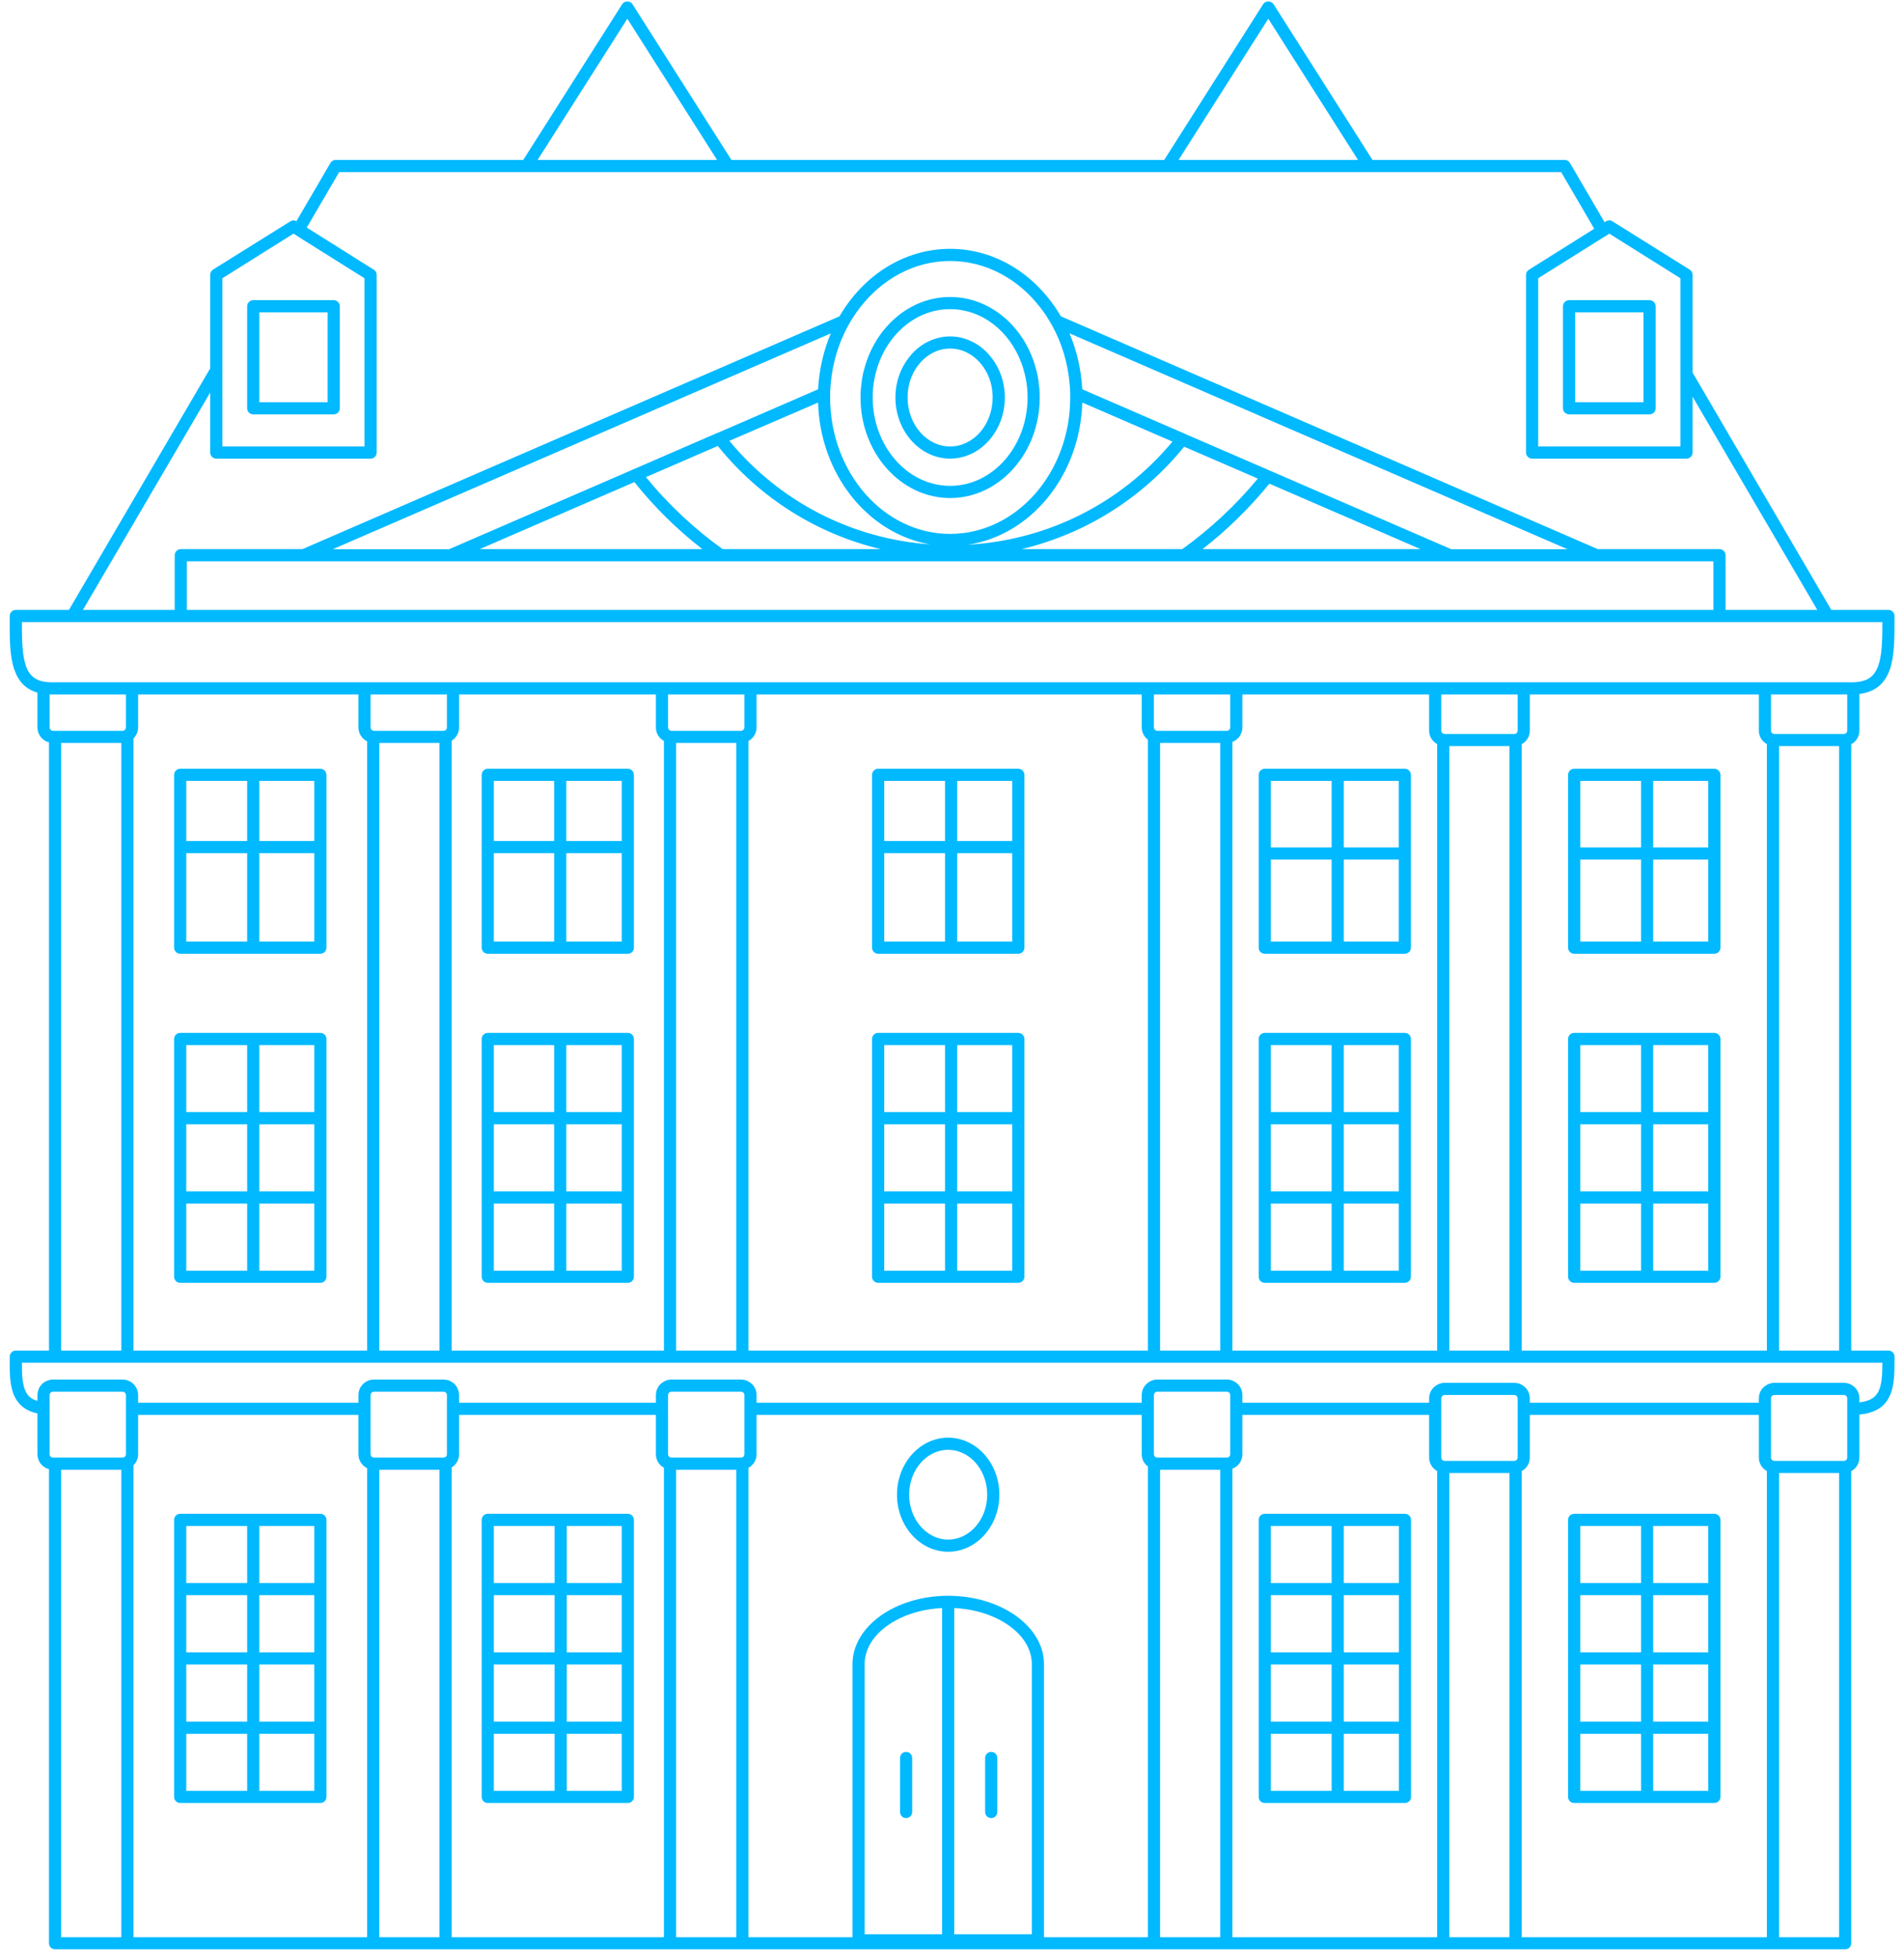 <svg width="214" height="220" viewBox="0 0 214 220" fill="none" xmlns="http://www.w3.org/2000/svg">
<path d="M157.908 170.083H142.153C141.77 170.083 141.47 170.384 141.47 170.766V201.894C141.47 202.277 141.77 202.577 142.153 202.577H157.908C158.277 202.577 158.591 202.277 158.591 201.894V170.766C158.591 170.384 158.277 170.083 157.908 170.083ZM149.668 201.211H142.836V194.802H149.668V201.211ZM149.668 193.436H142.836V187.013H149.668V193.436ZM149.668 185.647H142.836V179.225H149.668V185.647ZM149.668 177.858H142.836V171.449H149.668V177.858ZM157.225 201.211H151.035V194.802H157.225V201.211ZM157.225 193.436H151.035V187.013H157.225V193.436ZM157.225 185.647H151.035V179.225H157.225V185.647ZM157.225 177.858H151.035V171.449H157.225V177.858Z" fill="#00B9FF"/>
<path d="M70.564 170.083H54.822C54.44 170.083 54.139 170.384 54.139 170.766V201.894C54.139 202.277 54.44 202.577 54.822 202.577H70.564C70.947 202.577 71.247 202.277 71.247 201.894V170.766C71.247 170.384 70.947 170.083 70.564 170.083ZM62.338 201.211H55.506V194.802H62.338V201.211ZM62.338 193.436H55.506V187.013H62.338V193.436ZM62.338 185.647H55.506V179.225H62.338V185.647ZM62.338 177.858H55.506V171.449H62.338V177.858ZM69.881 201.211H63.704V194.802H69.881V201.211ZM69.881 193.436H63.704V187.013H69.881V193.436ZM69.881 185.647H63.704V179.225H69.881V185.647ZM69.881 177.858H63.704V171.449H69.881V177.858Z" fill="#00B9FF"/>
<path d="M112.009 41.049C111.79 40.666 111.544 40.311 111.271 39.983C110.697 39.286 109.986 38.726 109.194 38.357C109.003 38.261 108.811 38.179 108.62 38.111C108.032 37.906 107.431 37.796 106.789 37.796C106.147 37.796 105.545 37.906 104.958 38.111C104.766 38.179 104.562 38.261 104.37 38.357C103.578 38.726 102.881 39.286 102.307 39.983C102.034 40.311 101.788 40.666 101.569 41.049C100.981 42.087 100.64 43.331 100.64 44.656C100.64 48.441 103.4 51.529 106.789 51.529C110.178 51.529 112.938 48.441 112.938 44.656C112.938 43.331 112.596 42.087 112.009 41.049ZM106.789 50.163C104.152 50.163 102.006 47.69 102.006 44.656C102.006 42.388 103.209 40.434 104.93 39.6C105.067 39.532 105.217 39.464 105.368 39.409C105.819 39.245 106.297 39.163 106.789 39.163C107.281 39.163 107.759 39.245 108.21 39.409C108.36 39.464 108.511 39.532 108.647 39.6C110.369 40.434 111.571 42.388 111.571 44.656C111.571 47.69 109.426 50.163 106.789 50.163Z" fill="#00B9FF"/>
<path d="M116.75 43.112C116.737 42.839 116.696 42.579 116.641 42.319V42.306C116.586 42.032 116.532 41.759 116.45 41.5C115.247 36.813 111.366 33.369 106.789 33.369C102.211 33.369 98.344 36.813 97.128 41.5C97.046 41.759 96.991 42.032 96.937 42.306V42.319C96.882 42.579 96.841 42.839 96.827 43.112C96.745 43.618 96.718 44.137 96.718 44.656C96.718 50.887 101.241 55.957 106.789 55.957C112.35 55.957 116.86 50.887 116.86 44.656C116.86 44.137 116.832 43.618 116.75 43.112ZM106.789 54.59C101.993 54.59 98.085 50.136 98.085 44.656C98.085 43.904 98.153 43.167 98.303 42.47C98.358 42.183 98.426 41.91 98.508 41.636C98.576 41.349 98.672 41.049 98.781 40.775C100.107 37.223 103.195 34.736 106.789 34.736C110.383 34.736 113.471 37.223 114.796 40.775C114.906 41.049 115.001 41.349 115.07 41.636C115.152 41.91 115.22 42.183 115.275 42.47C115.425 43.167 115.493 43.904 115.493 44.656C115.493 50.136 111.585 54.59 106.789 54.59Z" fill="#00B9FF"/>
<path d="M111.407 204.272C111.025 204.272 110.724 203.971 110.724 203.589V197.522C110.724 197.139 111.025 196.838 111.407 196.838C111.79 196.838 112.091 197.139 112.091 197.522V203.589C112.091 203.958 111.79 204.272 111.407 204.272Z" fill="#00B9FF"/>
<path d="M101.842 204.272C101.46 204.272 101.159 203.971 101.159 203.589V197.522C101.159 197.139 101.46 196.838 101.842 196.838C102.225 196.838 102.525 197.139 102.525 197.522V203.589C102.525 203.958 102.225 204.272 101.842 204.272Z" fill="#00B9FF"/>
<path d="M37.509 33.724H28.463C28.286 33.724 28.135 33.792 28.012 33.902C27.903 33.997 27.821 34.12 27.794 34.271V34.284C27.78 34.325 27.78 34.366 27.78 34.407V45.872C27.78 46.255 28.081 46.555 28.463 46.555H37.509C37.878 46.555 38.193 46.255 38.193 45.872V34.407C38.193 34.038 37.878 33.724 37.509 33.724ZM36.826 45.189H29.147V35.091H36.826V45.189Z" fill="#00B9FF"/>
<path d="M185.47 33.738C185.442 33.724 185.429 33.724 185.401 33.724H176.355C175.986 33.724 175.672 34.038 175.672 34.407V45.872C175.672 46.255 175.986 46.555 176.355 46.555H185.401C185.784 46.555 186.084 46.255 186.084 45.872V34.407C186.084 34.066 185.825 33.765 185.47 33.738ZM184.718 45.189H177.039V35.091H184.718V45.189Z" fill="#00B9FF"/>
<path d="M208.986 82.083V77.97C210.694 77.765 211.801 76.877 212.389 75.278C212.935 73.734 212.935 71.753 212.935 69.457V69.211C212.935 68.842 212.635 68.528 212.252 68.528H205.83L190.239 41.868V30.882C190.239 30.65 190.116 30.431 189.911 30.294L181.234 24.87C181.015 24.719 180.742 24.719 180.509 24.87L180.345 24.965L176.451 18.311C176.328 18.092 176.096 17.969 175.85 17.969H154.26L143.137 0.465C142.877 0.068 142.221 0.068 141.975 0.465L130.852 17.969H82.206L71.083 0.465C70.837 0.068 70.181 0.068 69.935 0.465L58.812 17.969H37.728C37.482 17.969 37.263 18.092 37.14 18.311L33.314 24.856C33.096 24.719 32.836 24.733 32.631 24.87L23.94 30.294C23.749 30.431 23.626 30.65 23.626 30.882V41.39L7.748 68.528H1.776C1.394 68.528 1.093 68.842 1.093 69.211V69.471C1.079 71.766 1.079 73.748 1.626 75.278C2.104 76.631 2.952 77.465 4.209 77.82V81.728C4.209 82.534 4.755 83.218 5.507 83.409V151.745H1.776C1.394 151.745 1.093 152.046 1.093 152.429V152.62C1.079 154.232 1.079 155.763 1.653 156.938C2.145 157.922 2.979 158.55 4.209 158.81V163.388C4.209 164.208 4.755 164.877 5.507 165.068V218.333C5.507 218.716 5.807 219.016 6.19 219.016H207.388C207.77 219.016 208.071 218.716 208.071 218.333V165.287C208.617 165 208.986 164.426 208.986 163.757V158.933C210.653 158.783 211.774 158.127 212.348 156.938C212.935 155.763 212.935 154.232 212.935 152.606V152.429C212.935 152.046 212.635 151.745 212.252 151.745H208.071V83.614C208.617 83.327 208.986 82.753 208.986 82.083ZM180.455 26.523L180.878 26.25L181.22 26.468L188.872 31.265V50.163H172.884V31.265L179.881 26.878L180.455 26.523ZM142.549 2.104L152.634 17.969H132.465L142.549 2.104ZM70.509 2.104L80.594 17.969H60.425L70.509 2.104ZM24.992 31.265L32.208 26.742L32.986 26.25L33.205 26.386L33.779 26.755L40.967 31.265V50.163H24.992V31.265ZM23.626 44.096V50.846C23.626 51.229 23.927 51.529 24.309 51.529H41.65C42.032 51.529 42.333 51.229 42.333 50.846V30.882C42.333 30.65 42.224 30.431 42.019 30.308L34.476 25.567L38.124 19.335H175.467L179.184 25.703L171.846 30.308C171.641 30.431 171.518 30.65 171.518 30.882V50.846C171.518 51.229 171.832 51.529 172.201 51.529H189.555C189.924 51.529 190.239 51.229 190.239 50.846V44.574L204.258 68.528H193.942V62.379C193.942 62.01 193.641 61.696 193.258 61.696H179.58L119.237 35.542C116.573 30.978 111.995 27.958 106.789 27.958C101.583 27.958 97.005 30.978 94.354 35.542L33.998 61.696H20.319C19.95 61.696 19.636 62.01 19.636 62.379V68.528H9.319L23.626 44.096ZM118.281 36.621C119.333 38.548 120.016 40.748 120.221 43.126C120.248 43.371 120.262 43.631 120.276 43.891C120.289 44.137 120.289 44.396 120.289 44.642V44.656C120.289 53.114 114.236 59.988 106.789 59.988C99.355 59.988 93.302 53.114 93.302 44.656V44.642C93.302 44.383 93.302 44.137 93.316 43.877C93.329 43.631 93.343 43.371 93.37 43.126C93.575 40.748 94.258 38.548 95.311 36.621C95.502 36.266 95.707 35.938 95.912 35.61C96.158 35.241 96.404 34.872 96.677 34.531C99.15 31.347 102.771 29.324 106.789 29.324C110.82 29.324 114.455 31.347 116.914 34.544C117.188 34.886 117.447 35.241 117.68 35.61V35.624C117.884 35.952 118.089 36.266 118.281 36.621ZM133.093 50.19L141.374 53.77C138.86 56.804 136.004 59.455 132.888 61.696H114.81C121.943 60.001 128.352 56.025 133.093 50.19ZM108.77 61.204C115.876 60.138 121.396 53.429 121.642 45.23L131.781 49.616C126.015 56.544 117.748 60.698 108.77 61.204ZM142.672 54.344L159.657 61.696H135.157C137.903 59.564 140.417 57.104 142.672 54.344ZM143.15 53.06H143.137L142.399 52.732L133.202 48.755C133.175 48.728 133.148 48.728 133.12 48.714L121.642 43.74C121.519 41.513 121.027 39.382 120.207 37.455L176.15 61.696L176.178 61.709H163.114L163.087 61.696L143.15 53.06ZM72.6 53.606L80.676 50.108C85.404 55.97 91.826 59.988 98.986 61.696H81.222C78.052 59.427 75.142 56.722 72.6 53.606ZM78.94 61.696H53.92L71.302 54.166C73.57 57.009 76.139 59.523 78.94 61.696ZM81.974 49.534L91.949 45.23C92.181 53.319 97.565 59.96 104.534 61.163C95.721 60.534 87.645 56.38 81.974 49.534ZM91.949 43.74L80.703 48.619C80.662 48.619 80.635 48.632 80.608 48.646L71.48 52.609H71.466L70.974 52.827L50.504 61.696L50.477 61.709H37.4L37.427 61.696L93.384 37.455C92.564 39.382 92.072 41.513 91.949 43.74ZM192.575 63.062V68.528H21.003V63.062H192.575ZM13.637 217.65H6.873V165.137H13.637V217.65ZM14.156 163.388C14.156 163.606 13.979 163.77 13.774 163.77H5.958C5.753 163.77 5.575 163.606 5.575 163.388V156.747C5.575 156.542 5.753 156.364 5.958 156.364H13.774C13.979 156.364 14.156 156.542 14.156 156.747V163.388ZM41.267 217.65H15.004V164.631C15.332 164.303 15.523 163.866 15.523 163.388V158.974H40.283V163.388C40.283 164.085 40.693 164.672 41.267 164.959V217.65ZM49.398 217.65H42.633V165.137H49.398V217.65ZM50.231 163.388C50.231 163.524 50.176 163.634 50.067 163.702C50.012 163.743 49.93 163.77 49.848 163.77H42.032C42.005 163.77 41.978 163.77 41.95 163.757C41.786 163.729 41.65 163.579 41.65 163.388V156.747C41.65 156.555 41.786 156.405 41.95 156.378C41.978 156.364 42.005 156.364 42.032 156.364H49.848C49.93 156.364 50.012 156.391 50.067 156.432C50.176 156.501 50.231 156.624 50.231 156.747V163.388ZM74.622 217.65H50.764V164.877C51.27 164.576 51.597 164.016 51.597 163.388V158.974H73.721V163.388C73.721 164.044 74.076 164.617 74.622 164.904V217.65ZM82.753 217.65H75.989V165.137H82.753V217.65ZM83.668 163.388C83.668 163.552 83.573 163.688 83.436 163.743C83.381 163.757 83.34 163.77 83.286 163.77H75.47C75.415 163.77 75.347 163.757 75.306 163.729C75.169 163.675 75.087 163.552 75.087 163.388V156.747C75.087 156.596 75.169 156.46 75.306 156.405C75.347 156.378 75.415 156.364 75.47 156.364H83.286C83.34 156.364 83.381 156.378 83.436 156.391C83.573 156.446 83.668 156.583 83.668 156.747V163.388ZM105.887 217.322H97.183V186.973C97.183 183.639 101.022 180.919 105.887 180.673V217.322ZM115.971 217.322H107.253V180.673C112.118 180.919 115.971 183.639 115.971 186.973V217.322ZM129.021 217.65H117.338V186.973C117.338 182.737 112.501 179.293 106.57 179.293C100.64 179.293 95.816 182.737 95.816 186.973V217.65H84.119V164.918C84.666 164.631 85.035 164.057 85.035 163.388V158.974H128.324V163.388C128.324 163.962 128.598 164.467 129.021 164.768V217.65ZM137.152 217.65H130.388V165.137H137.152V217.65ZM138.272 163.388C138.272 163.606 138.108 163.77 137.889 163.77H130.073C129.896 163.77 129.745 163.647 129.704 163.47C129.691 163.442 129.691 163.415 129.691 163.388V156.747C129.691 156.719 129.691 156.706 129.704 156.678C129.732 156.501 129.896 156.364 130.073 156.364H137.889C138.108 156.364 138.272 156.542 138.272 156.747V163.388ZM161.529 217.65H138.518V165.014C139.174 164.768 139.639 164.139 139.639 163.388V158.974H160.627V163.757C160.627 164.413 160.983 164.986 161.529 165.273V217.65ZM169.66 217.65H162.896V165.506H169.66V217.65ZM170.575 163.757C170.575 163.921 170.48 164.057 170.343 164.112C170.288 164.126 170.247 164.139 170.193 164.139H162.376C162.322 164.139 162.253 164.126 162.212 164.098C162.076 164.044 161.994 163.921 161.994 163.757V157.116C161.994 156.965 162.076 156.829 162.212 156.774C162.253 156.747 162.322 156.733 162.376 156.733H170.193C170.247 156.733 170.288 156.747 170.343 156.76C170.48 156.829 170.575 156.965 170.575 157.116V163.757ZM198.588 217.65H171.026V165.287C171.573 165 171.942 164.426 171.942 163.757V158.974H197.686V163.757C197.686 164.413 198.041 164.986 198.588 165.273V217.65ZM206.704 217.65H199.954V165.506H206.704V217.65ZM207.62 163.757C207.62 163.921 207.524 164.057 207.388 164.112C207.374 164.126 207.36 164.126 207.347 164.126C207.319 164.139 207.278 164.139 207.251 164.139H199.435C199.38 164.139 199.312 164.126 199.271 164.098C199.134 164.044 199.052 163.921 199.052 163.757V157.116C199.052 156.952 199.134 156.829 199.271 156.774C199.312 156.747 199.38 156.733 199.435 156.733H207.251C207.278 156.733 207.319 156.733 207.347 156.747C207.36 156.747 207.374 156.76 207.388 156.76C207.524 156.815 207.62 156.952 207.62 157.116V163.757ZM211.569 153.112C211.569 154.424 211.514 155.544 211.132 156.323C210.872 156.842 210.407 157.403 208.986 157.567V157.116C208.986 156.446 208.617 155.872 208.071 155.585C207.866 155.462 207.634 155.394 207.388 155.38C207.374 155.367 207.36 155.367 207.347 155.38C207.319 155.367 207.278 155.367 207.251 155.367H199.435C199.38 155.367 199.325 155.367 199.271 155.38C199.025 155.394 198.793 155.476 198.588 155.599C198.041 155.886 197.686 156.46 197.686 157.116V157.608H171.942V157.116C171.942 156.446 171.573 155.872 171.026 155.585C170.821 155.462 170.589 155.394 170.343 155.38C170.288 155.367 170.247 155.367 170.193 155.367H162.376C162.322 155.367 162.267 155.367 162.212 155.38C161.966 155.394 161.734 155.476 161.529 155.599C160.983 155.886 160.627 156.46 160.627 157.116V157.608H139.639V156.747C139.639 155.995 139.174 155.367 138.518 155.121C138.327 155.039 138.108 154.998 137.889 154.998H130.073C129.95 154.998 129.827 155.011 129.704 155.039C129.458 155.093 129.226 155.203 129.021 155.367C128.598 155.667 128.324 156.173 128.324 156.747V157.608H85.035V156.747C85.035 156.077 84.666 155.503 84.119 155.216C83.914 155.093 83.682 155.025 83.436 155.011C83.381 154.998 83.34 154.998 83.286 154.998H75.47C75.415 154.998 75.36 154.998 75.306 155.011C75.06 155.025 74.827 155.107 74.622 155.23C74.076 155.517 73.721 156.091 73.721 156.747V157.608H51.597V156.747C51.597 156.118 51.27 155.558 50.764 155.257C50.559 155.121 50.327 155.039 50.067 155.025C49.999 154.998 49.917 154.998 49.848 154.998H42.032C42.005 154.998 41.978 154.998 41.95 155.011C41.704 155.011 41.472 155.066 41.267 155.175C40.693 155.462 40.283 156.05 40.283 156.747V157.608H15.523V156.747C15.523 156.268 15.332 155.831 15.004 155.503C14.812 155.312 14.58 155.175 14.32 155.093C14.143 155.025 13.965 154.998 13.774 154.998H5.958C5.807 154.998 5.643 155.011 5.507 155.066C4.755 155.257 4.209 155.927 4.209 156.747V157.403C3.402 157.17 3.075 156.733 2.883 156.337C2.501 155.544 2.46 154.424 2.46 153.112H211.569ZM5.958 82.111C5.753 82.111 5.575 81.933 5.575 81.728V78.011C5.643 78.025 5.725 78.025 5.794 78.025H14.156V81.728C14.156 81.933 13.979 82.111 13.774 82.111H5.958ZM13.637 83.477V151.745H6.873V83.477H13.637ZM41.267 83.299V151.745H15.004V82.958C15.332 82.644 15.523 82.206 15.523 81.728V78.025H40.283V81.728C40.283 82.411 40.693 83.013 41.267 83.299ZM42.032 82.111C42.005 82.111 41.978 82.111 41.95 82.097C41.786 82.056 41.65 81.906 41.65 81.728V78.025H50.231V81.728C50.231 81.851 50.176 81.974 50.067 82.042C50.012 82.083 49.93 82.111 49.848 82.111H42.032ZM49.398 83.477V151.745H42.633V83.477H49.398ZM74.622 83.245V151.745H50.764V83.218C51.27 82.903 51.597 82.357 51.597 81.728V78.025H73.721V81.728C73.721 82.384 74.076 82.958 74.622 83.245ZM75.47 82.111C75.415 82.111 75.347 82.097 75.306 82.07C75.169 82.015 75.087 81.878 75.087 81.728V78.025H83.668V81.728C83.668 81.878 83.573 82.015 83.436 82.083C83.381 82.097 83.34 82.111 83.286 82.111H75.47ZM82.753 83.477V151.745H75.989V83.477H82.753ZM129.021 83.108V151.745H84.119V83.258C84.666 82.958 85.035 82.384 85.035 81.728V78.025H128.324V81.728C128.324 82.288 128.598 82.794 129.021 83.108ZM130.073 82.111C129.896 82.111 129.745 81.974 129.704 81.81C129.691 81.783 129.691 81.755 129.691 81.728V78.025H138.272V81.728C138.272 81.933 138.108 82.111 137.889 82.111H130.073ZM137.152 83.477V151.745H130.388V83.477H137.152ZM161.529 83.6V151.745H138.518V83.354C139.174 83.108 139.639 82.466 139.639 81.728V78.025H160.627V82.083C160.627 82.739 160.983 83.313 161.529 83.6ZM162.376 82.466C162.322 82.466 162.253 82.452 162.212 82.425C162.076 82.37 161.994 82.247 161.994 82.083V78.025H170.575V82.083C170.575 82.247 170.48 82.384 170.343 82.439C170.288 82.452 170.247 82.466 170.193 82.466H162.376ZM169.66 83.832V151.745H162.896V83.832H169.66ZM198.588 83.6V151.745H171.026V83.614C171.573 83.327 171.942 82.753 171.942 82.083V78.025H197.686V82.083C197.686 82.739 198.041 83.313 198.588 83.6ZM199.435 82.466C199.38 82.466 199.312 82.452 199.271 82.425C199.134 82.37 199.052 82.247 199.052 82.083V78.025H207.62V82.083C207.62 82.247 207.524 82.384 207.388 82.439C207.374 82.452 207.36 82.452 207.347 82.452C207.319 82.466 207.278 82.466 207.251 82.466H199.435ZM206.704 83.832V151.745H199.954V83.832H206.704ZM5.794 76.659C5.725 76.659 5.643 76.659 5.575 76.645C5.548 76.659 5.534 76.659 5.507 76.645C5.288 76.645 5.083 76.618 4.892 76.576C4.646 76.535 4.414 76.467 4.209 76.358C3.594 76.085 3.184 75.579 2.911 74.827C2.487 73.598 2.46 71.821 2.46 69.894H211.569C211.569 71.808 211.542 73.598 211.104 74.814C210.722 75.866 210.066 76.426 208.986 76.59C208.781 76.631 208.549 76.645 208.303 76.659H5.794Z" fill="#00B9FF"/>
<path d="M106.57 161.529C103.4 161.529 100.817 164.399 100.817 167.938C100.817 171.477 103.4 174.347 106.57 174.347C109.74 174.347 112.323 171.477 112.323 167.938C112.323 164.399 109.74 161.529 106.57 161.529ZM106.57 172.98C104.152 172.98 102.184 170.712 102.184 167.938C102.184 165.15 104.152 162.896 106.57 162.896C108.989 162.896 110.957 165.15 110.957 167.938C110.957 170.712 108.989 172.98 106.57 172.98Z" fill="#00B9FF"/>
<path d="M114.455 116.053H98.699C98.317 116.053 98.016 116.354 98.016 116.736V143.451C98.016 143.82 98.317 144.134 98.699 144.134H114.455C114.824 144.134 115.138 143.82 115.138 143.451V116.736C115.138 116.354 114.824 116.053 114.455 116.053ZM106.215 142.768H99.383V135.225H106.215V142.768ZM106.215 133.858H99.383V126.315H106.215V133.858ZM106.215 124.949H99.383V117.42H106.215V124.949ZM113.771 142.768H107.581V135.225H113.771V142.768ZM113.771 133.858H107.581V126.315H113.771V133.858ZM113.771 124.949H107.581V117.42H113.771V124.949Z" fill="#00B9FF"/>
<path d="M114.455 86.374H98.699C98.317 86.374 98.016 86.688 98.016 87.057V106.475C98.016 106.857 98.317 107.158 98.699 107.158H114.455C114.824 107.158 115.138 106.857 115.138 106.475V87.057C115.138 86.688 114.824 86.374 114.455 86.374ZM106.215 105.791H99.383V95.857H106.215V105.791ZM106.215 94.491H99.383V87.74H106.215V94.491ZM113.771 105.791H107.581V95.857H113.771V105.791ZM113.771 94.491H107.581V87.74H113.771V94.491Z" fill="#00B9FF"/>
<path d="M192.684 116.053H176.929C176.547 116.053 176.246 116.354 176.246 116.736V143.451C176.246 143.82 176.547 144.134 176.929 144.134H192.684C193.053 144.134 193.368 143.82 193.368 143.451V116.736C193.368 116.354 193.053 116.053 192.684 116.053ZM184.445 142.768H177.612V135.225H184.445V142.768ZM184.445 133.858H177.612V126.315H184.445V133.858ZM184.445 124.949H177.612V117.42H184.445V124.949ZM192.001 142.768H185.811V135.225H192.001V142.768ZM192.001 133.858H185.811V126.315H192.001V133.858ZM192.001 124.949H185.811V117.42H192.001V124.949Z" fill="#00B9FF"/>
<path d="M192.684 86.374H176.929C176.547 86.374 176.246 86.688 176.246 87.057V106.475C176.246 106.857 176.547 107.158 176.929 107.158H192.684C193.053 107.158 193.368 106.857 193.368 106.475V87.057C193.368 86.688 193.053 86.374 192.684 86.374ZM184.445 105.791H177.612V96.582H184.445V105.791ZM184.445 95.215H177.612V87.74H184.445V95.215ZM192.001 105.791H185.811V96.582H192.001V105.791ZM192.001 95.215H185.811V87.74H192.001V95.215Z" fill="#00B9FF"/>
<path d="M157.894 116.053H142.153C141.77 116.053 141.47 116.354 141.47 116.736V143.451C141.47 143.82 141.77 144.134 142.153 144.134H157.894C158.277 144.134 158.578 143.82 158.578 143.451V116.736C158.578 116.354 158.277 116.053 157.894 116.053ZM149.668 142.768H142.836V135.225H149.668V142.768ZM149.668 133.858H142.836V126.315H149.668V133.858ZM149.668 124.949H142.836V117.42H149.668V124.949ZM157.211 142.768H151.035V135.225H157.211V142.768ZM157.211 133.858H151.035V126.315H157.211V133.858ZM157.211 124.949H151.035V117.42H157.211V124.949Z" fill="#00B9FF"/>
<path d="M157.894 86.374H142.153C141.77 86.374 141.47 86.688 141.47 87.057V106.475C141.47 106.857 141.77 107.158 142.153 107.158H157.894C158.277 107.158 158.578 106.857 158.578 106.475V87.057C158.578 86.688 158.277 86.374 157.894 86.374ZM149.668 105.791H142.836V96.582H149.668V105.791ZM149.668 95.215H142.836V87.74H149.668V95.215ZM157.211 105.791H151.035V96.582H157.211V105.791ZM157.211 95.215H151.035V87.74H157.211V95.215Z" fill="#00B9FF"/>
<path d="M70.564 116.053H54.822C54.44 116.053 54.139 116.354 54.139 116.736V143.451C54.139 143.82 54.44 144.134 54.822 144.134H70.564C70.947 144.134 71.247 143.82 71.247 143.451V116.736C71.247 116.354 70.947 116.053 70.564 116.053ZM62.283 142.768H55.506V135.225H62.283V142.768ZM62.283 133.858H55.506V126.315H62.283V133.858ZM62.283 124.949H55.506V117.42H62.283V124.949ZM69.881 142.768H63.65V135.225H69.881V142.768ZM69.881 133.858H63.65V126.315H69.881V133.858ZM69.881 124.949H63.65V117.42H69.881V124.949Z" fill="#00B9FF"/>
<path d="M70.564 86.374H54.822C54.44 86.374 54.139 86.688 54.139 87.057V106.475C54.139 106.857 54.44 107.158 54.822 107.158H70.564C70.947 107.158 71.247 106.857 71.247 106.475V87.057C71.247 86.688 70.947 86.374 70.564 86.374ZM62.283 105.791H55.506V95.857H62.283V105.791ZM62.283 94.491H55.506V87.74H62.283V94.491ZM69.881 105.791H63.65V95.857H69.881V105.791ZM69.881 94.491H63.65V87.74H69.881V94.491Z" fill="#00B9FF"/>
<path d="M192.684 170.083H176.929C176.547 170.083 176.246 170.384 176.246 170.766V201.894C176.246 202.277 176.547 202.577 176.929 202.577H192.684C193.053 202.577 193.368 202.277 193.368 201.894V170.766C193.368 170.384 193.053 170.083 192.684 170.083ZM184.445 201.211H177.612V194.802H184.445V201.211ZM184.445 193.436H177.612V187.013H184.445V193.436ZM184.445 185.647H177.612V179.225H184.445V185.647ZM184.445 177.858H177.612V171.449H184.445V177.858ZM192.001 201.211H185.811V194.802H192.001V201.211ZM192.001 193.436H185.811V187.013H192.001V193.436ZM192.001 185.647H185.811V179.225H192.001V185.647ZM192.001 177.858H185.811V171.449H192.001V177.858Z" fill="#00B9FF"/>
<path d="M36.006 170.083H20.251C19.882 170.083 19.568 170.384 19.568 170.766V201.894C19.568 202.277 19.882 202.577 20.251 202.577H36.006C36.389 202.577 36.689 202.277 36.689 201.894V170.766C36.689 170.384 36.389 170.083 36.006 170.083ZM27.78 201.211H20.934V194.802H27.78V201.211ZM27.78 193.436H20.934V187.013H27.78V193.436ZM27.78 185.647H20.934V179.225H27.78V185.647ZM27.78 177.858H20.934V171.449H27.78V177.858ZM35.323 201.211H29.147V194.802H35.323V201.211ZM35.323 193.436H29.147V187.013H35.323V193.436ZM35.323 185.647H29.147V179.225H35.323V185.647ZM35.323 177.858H29.147V171.449H35.323V177.858Z" fill="#00B9FF"/>
<path d="M36.006 116.053H20.251C19.882 116.053 19.568 116.354 19.568 116.736V143.451C19.568 143.82 19.882 144.134 20.251 144.134H36.006C36.389 144.134 36.689 143.82 36.689 143.451V116.736C36.689 116.354 36.389 116.053 36.006 116.053ZM27.78 142.768H20.934V135.225H27.78V142.768ZM27.78 133.858H20.934V126.315H27.78V133.858ZM27.78 124.949H20.934V117.42H27.78V124.949ZM35.323 142.768H29.147V135.225H35.323V142.768ZM35.323 133.858H29.147V126.315H35.323V133.858ZM35.323 124.949H29.147V117.42H35.323V124.949Z" fill="#00B9FF"/>
<path d="M36.006 86.374H20.251C19.882 86.374 19.568 86.688 19.568 87.057V106.475C19.568 106.857 19.882 107.158 20.251 107.158H36.006C36.389 107.158 36.689 106.857 36.689 106.475V87.057C36.689 86.688 36.389 86.374 36.006 86.374ZM27.78 105.791H20.934V95.857H27.78V105.791ZM27.78 94.491H20.934V87.74H27.78V94.491ZM35.323 105.791H29.147V95.857H35.323V105.791ZM35.323 94.491H29.147V87.74H35.323V94.491Z" fill="#00B9FF"/>
</svg>
